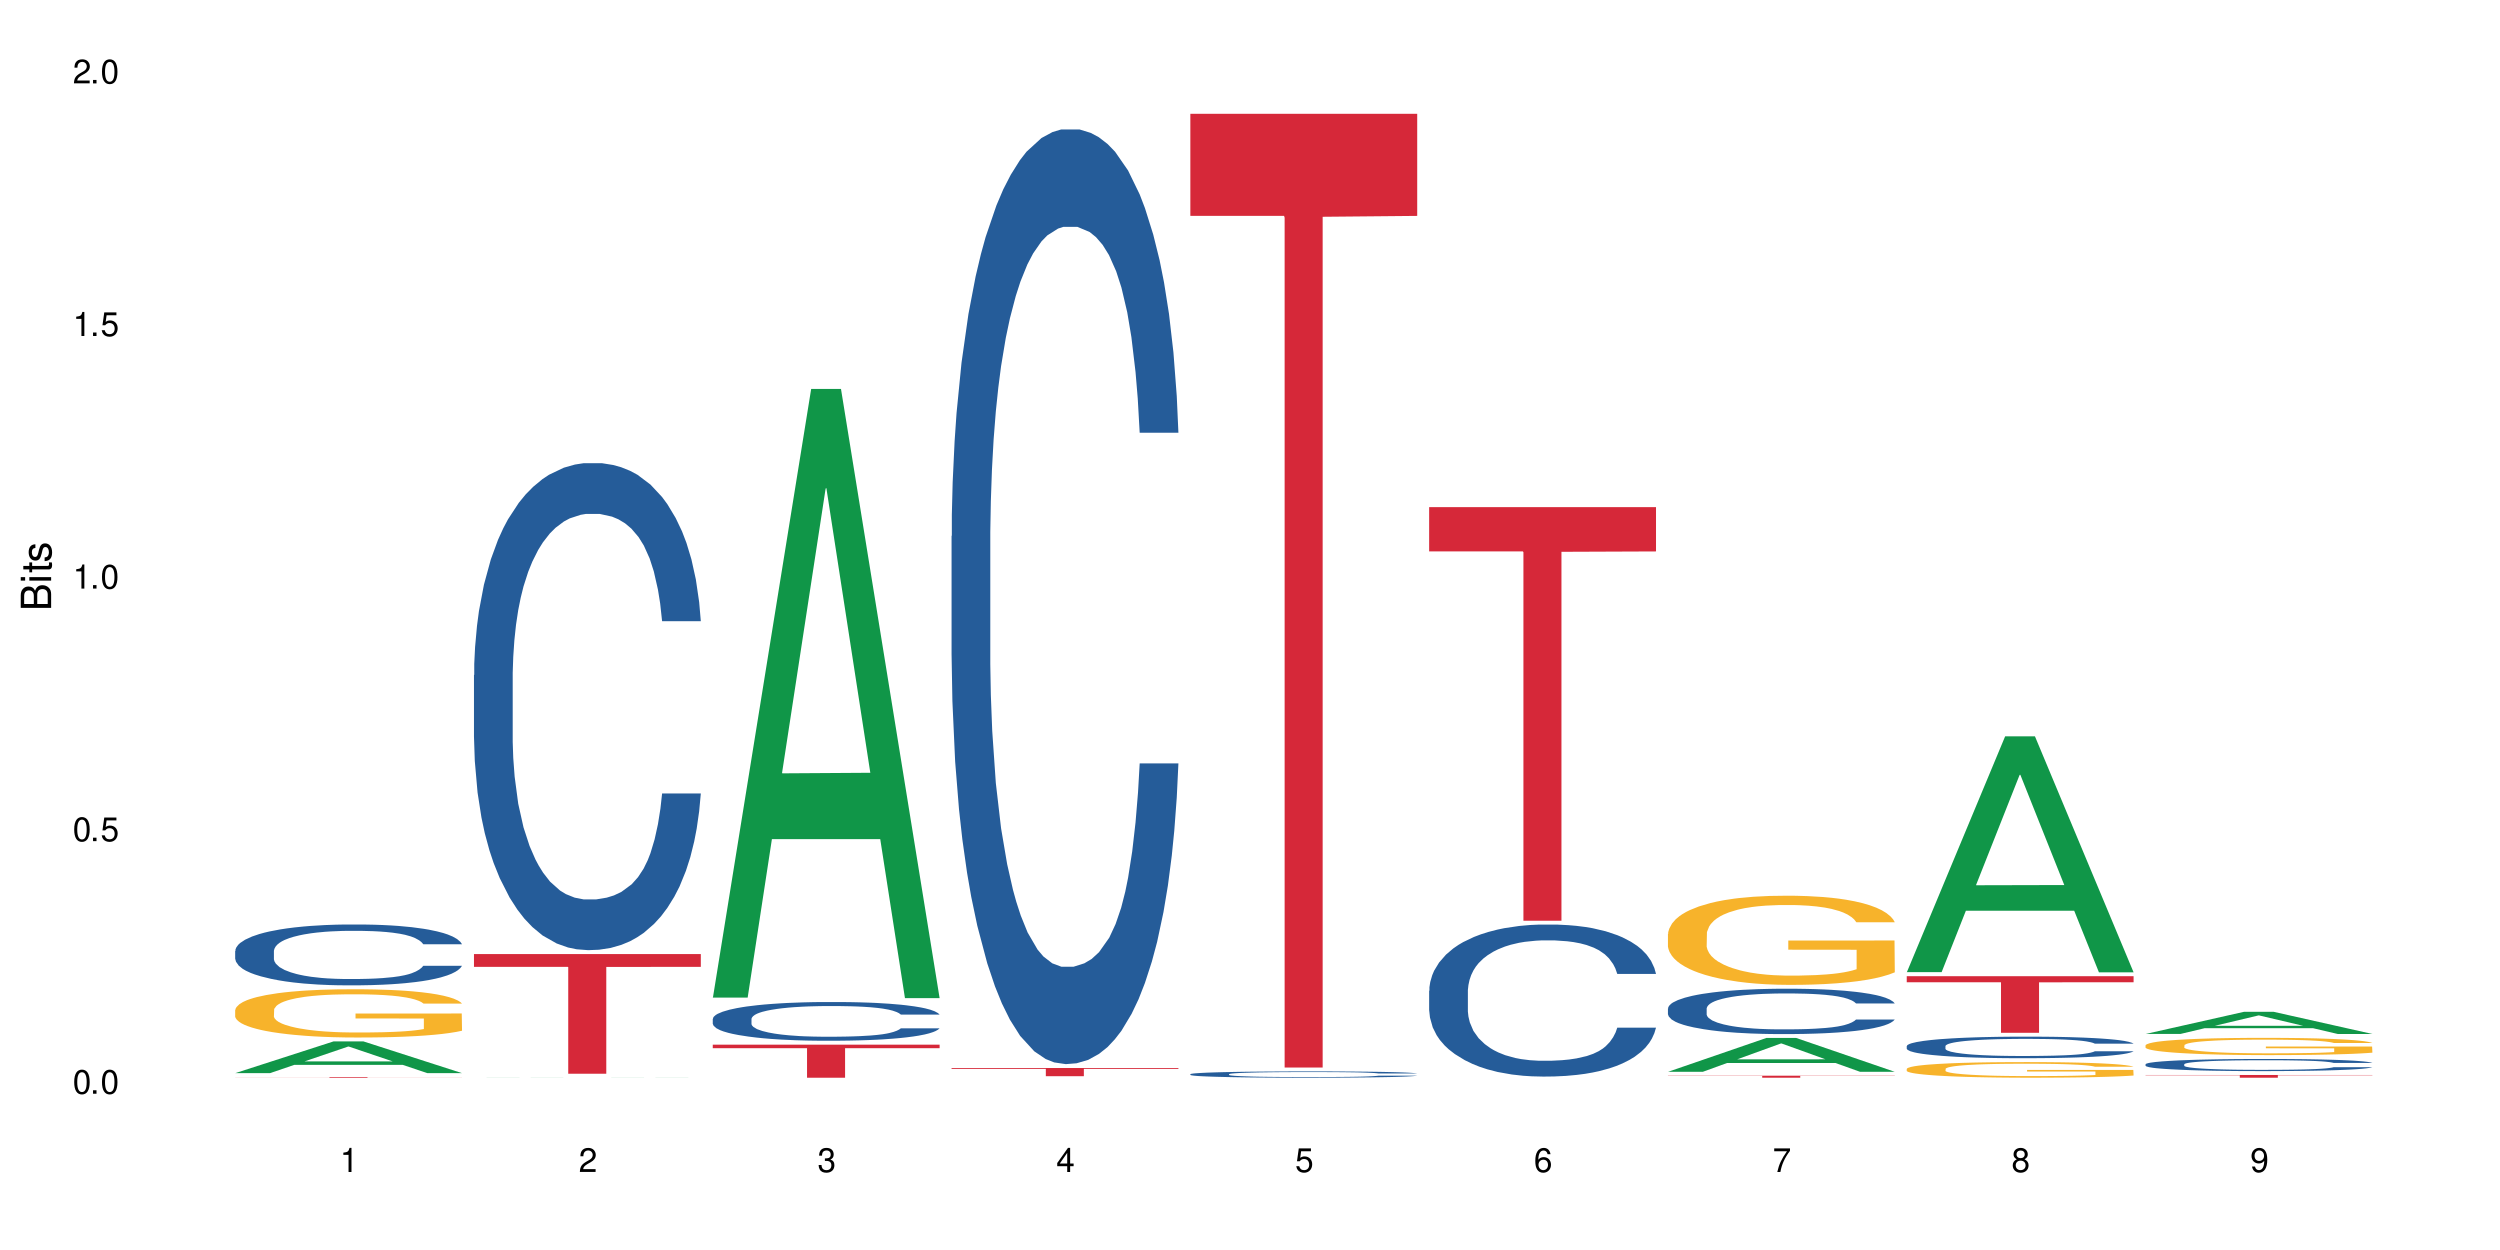 <?xml version="1.0" encoding="UTF-8"?>
<svg xmlns="http://www.w3.org/2000/svg" xmlns:xlink="http://www.w3.org/1999/xlink" width="720" height="360" viewBox="0 0 720 360">
<defs>
<g>
<g id="glyph-0-0">
</g>
<g id="glyph-0-1">
<path d="M 2.641 -6.938 C 2 -6.938 1.422 -6.656 1.078 -6.172 C 0.641 -5.562 0.406 -4.641 0.406 -3.359 C 0.406 -1.016 1.188 0.219 2.641 0.219 C 4.078 0.219 4.859 -1.016 4.859 -3.297 C 4.859 -4.641 4.656 -5.547 4.203 -6.172 C 3.844 -6.656 3.281 -6.938 2.641 -6.938 Z M 2.641 -6.188 C 3.547 -6.188 4 -5.25 4 -3.375 C 4 -1.406 3.562 -0.484 2.625 -0.484 C 1.734 -0.484 1.281 -1.438 1.281 -3.344 C 1.281 -5.25 1.734 -6.188 2.641 -6.188 Z M 2.641 -6.188 "/>
</g>
<g id="glyph-0-2">
<path d="M 1.828 -1 L 0.828 -1 L 0.828 0 L 1.828 0 Z M 1.828 -1 "/>
</g>
<g id="glyph-0-3">
<path d="M 4.562 -6.797 L 1.062 -6.797 L 0.547 -3.094 L 1.328 -3.094 C 1.719 -3.562 2.047 -3.734 2.578 -3.734 C 3.484 -3.734 4.062 -3.109 4.062 -2.094 C 4.062 -1.125 3.484 -0.531 2.578 -0.531 C 1.828 -0.531 1.375 -0.906 1.188 -1.672 L 0.328 -1.672 C 0.453 -1.109 0.547 -0.844 0.75 -0.594 C 1.125 -0.078 1.828 0.219 2.594 0.219 C 3.969 0.219 4.922 -0.781 4.922 -2.219 C 4.922 -3.562 4.031 -4.484 2.719 -4.484 C 2.25 -4.484 1.859 -4.359 1.469 -4.062 L 1.734 -5.969 L 4.562 -5.969 Z M 4.562 -6.797 "/>
</g>
<g id="glyph-0-4">
<path d="M 2.484 -4.938 L 2.484 0 L 3.328 0 L 3.328 -6.938 L 2.766 -6.938 C 2.469 -5.875 2.281 -5.734 0.984 -5.562 L 0.984 -4.938 Z M 2.484 -4.938 "/>
</g>
<g id="glyph-0-5">
<path d="M 4.859 -0.828 L 1.281 -0.828 C 1.359 -1.406 1.672 -1.781 2.5 -2.281 L 3.469 -2.828 C 4.406 -3.344 4.906 -4.062 4.906 -4.906 C 4.906 -5.484 4.672 -6.031 4.266 -6.406 C 3.859 -6.766 3.375 -6.938 2.719 -6.938 C 1.859 -6.938 1.219 -6.625 0.844 -6.031 C 0.609 -5.672 0.5 -5.234 0.484 -4.531 L 1.328 -4.531 C 1.359 -5.016 1.406 -5.281 1.531 -5.516 C 1.75 -5.938 2.188 -6.203 2.703 -6.203 C 3.469 -6.203 4.031 -5.641 4.031 -4.891 C 4.031 -4.344 3.719 -3.859 3.125 -3.516 L 2.234 -3 C 0.812 -2.172 0.406 -1.531 0.328 -0.016 L 4.859 -0.016 Z M 4.859 -0.828 "/>
</g>
<g id="glyph-0-6">
<path d="M 2.125 -3.188 L 2.578 -3.188 C 3.5 -3.188 3.984 -2.766 3.984 -1.922 C 3.984 -1.062 3.469 -0.531 2.594 -0.531 C 1.656 -0.531 1.203 -1 1.156 -2.016 L 0.312 -2.016 C 0.344 -1.453 0.438 -1.094 0.609 -0.781 C 0.953 -0.109 1.625 0.219 2.547 0.219 C 3.953 0.219 4.859 -0.625 4.859 -1.938 C 4.859 -2.828 4.516 -3.297 3.703 -3.594 C 4.344 -3.844 4.656 -4.328 4.656 -5.031 C 4.656 -6.219 3.875 -6.938 2.578 -6.938 C 1.203 -6.938 0.484 -6.172 0.453 -4.703 L 1.297 -4.703 C 1.312 -5.125 1.344 -5.359 1.453 -5.578 C 1.641 -5.969 2.062 -6.203 2.594 -6.203 C 3.344 -6.203 3.797 -5.75 3.797 -5 C 3.797 -4.516 3.609 -4.219 3.25 -4.047 C 3.016 -3.953 2.703 -3.922 2.125 -3.906 Z M 2.125 -3.188 "/>
</g>
<g id="glyph-0-7">
<path d="M 3.141 -1.672 L 3.141 0 L 3.984 0 L 3.984 -1.672 L 4.984 -1.672 L 4.984 -2.438 L 3.984 -2.438 L 3.984 -6.938 L 3.359 -6.938 L 0.266 -2.578 L 0.266 -1.672 Z M 3.141 -2.438 L 1 -2.438 L 3.141 -5.5 Z M 3.141 -2.438 "/>
</g>
<g id="glyph-0-8">
<path d="M 4.781 -5.125 C 4.609 -6.266 3.891 -6.938 2.844 -6.938 C 2.094 -6.938 1.422 -6.578 1.031 -5.953 C 0.594 -5.266 0.406 -4.422 0.406 -3.172 C 0.406 -2 0.578 -1.25 0.984 -0.641 C 1.359 -0.078 1.953 0.219 2.703 0.219 C 3.984 0.219 4.922 -0.75 4.922 -2.094 C 4.922 -3.375 4.062 -4.281 2.844 -4.281 C 2.172 -4.281 1.641 -4.031 1.281 -3.516 C 1.281 -5.234 1.828 -6.188 2.797 -6.188 C 3.391 -6.188 3.797 -5.797 3.938 -5.125 Z M 2.734 -3.531 C 3.547 -3.531 4.062 -2.953 4.062 -2.031 C 4.062 -1.156 3.484 -0.531 2.703 -0.531 C 1.922 -0.531 1.328 -1.188 1.328 -2.078 C 1.328 -2.938 1.906 -3.531 2.734 -3.531 Z M 2.734 -3.531 "/>
</g>
<g id="glyph-0-9">
<path d="M 4.984 -6.797 L 0.438 -6.797 L 0.438 -5.969 L 4.109 -5.969 C 2.5 -3.656 1.828 -2.234 1.328 0 L 2.219 0 C 2.594 -2.172 3.453 -4.047 4.984 -6.094 Z M 4.984 -6.797 "/>
</g>
<g id="glyph-0-10">
<path d="M 3.75 -3.656 C 4.469 -4.094 4.688 -4.438 4.688 -5.078 C 4.688 -6.172 3.844 -6.938 2.641 -6.938 C 1.438 -6.938 0.594 -6.172 0.594 -5.094 C 0.594 -4.438 0.812 -4.094 1.516 -3.656 C 0.734 -3.266 0.359 -2.703 0.359 -1.922 C 0.359 -0.656 1.281 0.219 2.641 0.219 C 3.984 0.219 4.922 -0.656 4.922 -1.922 C 4.922 -2.703 4.531 -3.266 3.75 -3.656 Z M 2.641 -6.188 C 3.359 -6.188 3.812 -5.75 3.812 -5.062 C 3.812 -4.406 3.344 -3.984 2.641 -3.984 C 1.922 -3.984 1.453 -4.406 1.453 -5.078 C 1.453 -5.75 1.922 -6.188 2.641 -6.188 Z M 2.641 -3.266 C 3.484 -3.266 4.062 -2.719 4.062 -1.906 C 4.062 -1.078 3.484 -0.531 2.625 -0.531 C 1.797 -0.531 1.219 -1.094 1.219 -1.906 C 1.219 -2.719 1.781 -3.266 2.641 -3.266 Z M 2.641 -3.266 "/>
</g>
<g id="glyph-0-11">
<path d="M 0.516 -1.578 C 0.672 -0.453 1.406 0.219 2.438 0.219 C 3.188 0.219 3.859 -0.141 4.266 -0.766 C 4.688 -1.453 4.891 -2.297 4.891 -3.547 C 4.891 -4.719 4.703 -5.453 4.312 -6.078 C 3.938 -6.641 3.344 -6.938 2.594 -6.938 C 1.297 -6.938 0.359 -5.969 0.359 -4.625 C 0.359 -3.344 1.234 -2.453 2.453 -2.453 C 3.094 -2.453 3.578 -2.672 4.016 -3.203 C 4 -1.484 3.469 -0.531 2.5 -0.531 C 1.906 -0.531 1.484 -0.906 1.359 -1.578 Z M 2.578 -6.203 C 3.375 -6.203 3.969 -5.531 3.969 -4.641 C 3.969 -3.797 3.391 -3.188 2.547 -3.188 C 1.734 -3.188 1.234 -3.766 1.234 -4.688 C 1.234 -5.562 1.797 -6.203 2.578 -6.203 Z M 2.578 -6.203 "/>
</g>
<g id="glyph-1-0">
</g>
<g id="glyph-1-1">
<path d="M 0 -0.953 L 0 -4.891 C 0 -5.719 -0.234 -6.344 -0.734 -6.797 C -1.188 -7.234 -1.812 -7.469 -2.5 -7.469 C -3.547 -7.469 -4.188 -7 -4.625 -5.875 C -4.984 -6.688 -5.625 -7.094 -6.531 -7.094 C -7.172 -7.094 -7.734 -6.859 -8.141 -6.391 C -8.562 -5.922 -8.75 -5.344 -8.75 -4.5 L -8.75 -0.953 Z M -4.984 -2.062 L -7.766 -2.062 L -7.766 -4.219 C -7.766 -4.844 -7.688 -5.203 -7.453 -5.5 C -7.219 -5.812 -6.859 -5.969 -6.375 -5.969 C -5.891 -5.969 -5.531 -5.812 -5.297 -5.5 C -5.062 -5.203 -4.984 -4.844 -4.984 -4.219 Z M -0.984 -2.062 L -4 -2.062 L -4 -4.781 C -4 -5.766 -3.438 -6.359 -2.484 -6.359 C -1.547 -6.359 -0.984 -5.766 -0.984 -4.781 Z M -0.984 -2.062 "/>
</g>
<g id="glyph-1-2">
<path d="M -6.281 -1.797 L -6.281 -0.797 L 0 -0.797 L 0 -1.797 Z M -8.75 -1.797 L -8.75 -0.797 L -7.484 -0.797 L -7.484 -1.797 Z M -8.75 -1.797 "/>
</g>
<g id="glyph-1-3">
<path d="M -6.281 -3.047 L -6.281 -2.016 L -8.016 -2.016 L -8.016 -1.016 L -6.281 -1.016 L -6.281 -0.172 L -5.469 -0.172 L -5.469 -1.016 L -0.719 -1.016 C -0.078 -1.016 0.281 -1.453 0.281 -2.234 C 0.281 -2.5 0.25 -2.719 0.188 -3.047 L -0.641 -3.047 C -0.609 -2.906 -0.594 -2.766 -0.594 -2.562 C -0.594 -2.141 -0.719 -2.016 -1.156 -2.016 L -5.469 -2.016 L -5.469 -3.047 Z M -6.281 -3.047 "/>
</g>
<g id="glyph-1-4">
<path d="M -4.531 -5.25 C -5.766 -5.25 -6.469 -4.422 -6.469 -2.969 C -6.469 -1.516 -5.719 -0.562 -4.547 -0.562 C -3.562 -0.562 -3.094 -1.062 -2.734 -2.562 L -2.516 -3.484 C -2.344 -4.188 -2.094 -4.469 -1.641 -4.469 C -1.047 -4.469 -0.641 -3.875 -0.641 -3 C -0.641 -2.453 -0.797 -2 -1.062 -1.75 C -1.25 -1.594 -1.422 -1.531 -1.875 -1.469 L -1.875 -0.406 C -0.422 -0.453 0.281 -1.266 0.281 -2.922 C 0.281 -4.5 -0.5 -5.516 -1.719 -5.516 C -2.656 -5.516 -3.172 -4.984 -3.469 -3.734 L -3.703 -2.766 C -3.891 -1.953 -4.156 -1.609 -4.594 -1.609 C -5.188 -1.609 -5.547 -2.125 -5.547 -2.938 C -5.547 -3.75 -5.203 -4.172 -4.531 -4.203 Z M -4.531 -5.25 "/>
</g>
</g>
</defs>
<rect x="-72" y="-36" width="864" height="432" fill="rgb(100%, 100%, 100%)" fill-opacity="1"/>
<path fill-rule="nonzero" fill="rgb(6.275%, 58.824%, 28.235%)" fill-opacity="1" d="M 67.73 309.059 L 67.801 309.047 L 96.07 299.922 L 104.656 299.922 L 133.066 309.066 L 123.082 309.066 L 115.965 306.68 L 84.762 306.68 L 77.781 309.059 L 67.73 309.059 L 87.766 305.691 L 113.102 305.684 L 100.469 301.414 L 100.328 301.406 L 100.188 301.434 L 87.695 305.684 L 87.766 305.691 Z M 67.73 309.059 "/>
<path fill-rule="nonzero" fill="rgb(14.51%, 36.078%, 60%)" fill-opacity="1" d="M 67.73 273.883 L 67.812 273.867 L 67.812 273.484 L 68.051 272.875 L 68.605 272.105 L 69.164 271.578 L 70.598 270.633 L 72.59 269.719 L 74.664 269.012 L 76.176 268.598 L 77.531 268.277 L 80.637 267.684 L 82.629 267.379 L 84.781 267.105 L 87.41 266.836 L 89.324 266.676 L 93.625 266.418 L 96.812 266.305 L 99.281 266.258 L 104.621 266.258 L 107.809 266.32 L 110.117 266.402 L 112.668 266.531 L 114.82 266.676 L 118.562 267.027 L 121.91 267.477 L 123.426 267.73 L 125.816 268.227 L 127.648 268.707 L 128.922 269.125 L 130.355 269.719 L 131.629 270.438 L 132.586 271.258 L 133.066 271.945 L 121.91 271.945 L 121.352 271.305 L 120.715 270.809 L 119.52 270.152 L 118.324 269.688 L 116.652 269.223 L 115.137 268.918 L 113.066 268.613 L 111.234 268.422 L 109.32 268.277 L 107.488 268.18 L 103.984 268.086 L 99.922 268.086 L 98.406 268.117 L 95.297 268.246 L 93.625 268.355 L 91.234 268.582 L 89.562 268.789 L 87.57 269.109 L 86.215 269.383 L 84.543 269.797 L 83.348 270.168 L 81.992 270.695 L 81.195 271.098 L 80.48 271.547 L 79.84 272.074 L 79.363 272.633 L 79.043 273.227 L 78.887 273.805 L 78.887 276.289 L 79.043 276.863 L 79.441 277.539 L 80.48 278.516 L 81.992 279.363 L 83.746 280.035 L 85.418 280.52 L 86.375 280.742 L 87.648 281 L 89.641 281.32 L 92.512 281.641 L 94.184 281.77 L 96.734 281.895 L 99.363 281.961 L 102.867 281.961 L 105.977 281.895 L 108.047 281.816 L 110.199 281.688 L 113.145 281.414 L 114.98 281.16 L 116.57 280.855 L 117.766 280.551 L 118.562 280.293 L 119.758 279.797 L 120.715 279.254 L 121.434 278.691 L 121.91 278.145 L 133.066 278.145 L 132.586 278.789 L 131.871 279.414 L 131.152 279.875 L 130.039 280.438 L 128.762 280.934 L 126.93 281.496 L 125.418 281.863 L 123.426 282.266 L 121.59 282.57 L 119.602 282.84 L 116.652 283.16 L 114.738 283.32 L 112.668 283.465 L 110.199 283.594 L 107.09 283.707 L 103.746 283.77 L 100.637 283.785 L 97.289 283.754 L 94.82 283.691 L 91.555 283.547 L 87.492 283.258 L 84.543 282.953 L 82.23 282.648 L 80.238 282.328 L 78.008 281.895 L 75.141 281.191 L 73.387 280.645 L 72.191 280.199 L 70.84 279.574 L 69.883 279.012 L 68.766 278.113 L 67.969 276.977 L 67.73 276.094 Z M 67.73 273.883 "/>
<path fill-rule="nonzero" fill="rgb(96.863%, 70.196%, 16.863%)" fill-opacity="1" d="M 67.73 290.855 L 67.812 290.844 L 67.812 290.59 L 68.129 290.02 L 68.926 289.23 L 69.961 288.582 L 71.078 288.074 L 71.793 287.809 L 72.988 287.43 L 74.023 287.148 L 76.656 286.578 L 80 286.043 L 81.832 285.816 L 83.906 285.602 L 86.852 285.359 L 88.207 285.27 L 92.352 285.066 L 97.051 284.938 L 102.23 284.902 L 104.621 284.914 L 107.887 284.965 L 112.348 285.105 L 114.898 285.23 L 116.891 285.359 L 118.961 285.523 L 121.512 285.777 L 123.902 286.082 L 125.816 286.387 L 127.727 286.77 L 129.32 287.176 L 130.676 287.617 L 131.871 288.152 L 132.586 288.598 L 133.066 289.043 L 121.988 289.043 L 121.352 288.598 L 120.637 288.254 L 119.441 287.836 L 118.246 287.531 L 117.051 287.289 L 114.82 286.957 L 112.906 286.754 L 110.516 286.578 L 108.207 286.465 L 105.578 286.387 L 103.984 286.363 L 99.762 286.363 L 95.938 286.449 L 93.707 286.551 L 92.113 286.652 L 89.879 286.844 L 88.527 286.996 L 87.73 287.098 L 85.34 287.492 L 83.746 287.848 L 82.871 288.09 L 81.754 288.469 L 80.957 288.812 L 80.082 289.32 L 79.602 289.703 L 78.965 290.566 L 78.887 292.852 L 79.125 293.332 L 79.602 293.855 L 80.238 294.312 L 81.195 294.793 L 82.152 295.16 L 83.824 295.656 L 85.258 295.988 L 86.375 296.203 L 88.527 296.547 L 89.402 296.66 L 91.473 296.891 L 93.625 297.066 L 96.254 297.219 L 98.246 297.297 L 101.434 297.359 L 105.496 297.359 L 110.277 297.281 L 113.305 297.18 L 115.379 297.078 L 116.73 296.992 L 118.406 296.852 L 119.602 296.723 L 120.715 296.586 L 122.07 296.367 L 122.07 293.332 L 102.391 293.32 L 102.391 291.898 L 132.984 291.887 L 133.066 296.852 L 131.391 297.195 L 129.32 297.523 L 127.328 297.777 L 125.258 297.992 L 122.309 298.234 L 119.918 298.387 L 116.254 298.566 L 112.906 298.68 L 109.402 298.754 L 106.293 298.793 L 102.629 298.805 L 99.363 298.781 L 95.855 298.703 L 93.066 298.602 L 90.52 298.477 L 87.969 298.312 L 84.781 298.043 L 82.711 297.828 L 80.559 297.562 L 78.406 297.246 L 76.496 296.902 L 75.219 296.637 L 73.945 296.328 L 72.59 295.949 L 71.316 295.516 L 70.359 295.125 L 69.484 294.68 L 68.848 294.262 L 68.211 293.688 L 67.891 293.23 L 67.73 292.84 Z M 67.73 290.855 "/>
<path fill-rule="nonzero" fill="rgb(83.922%, 15.686%, 22.353%)" fill-opacity="1" d="M 67.73 310.18 L 133.066 310.18 L 133.066 310.203 L 105.836 310.203 L 105.836 310.383 L 94.879 310.383 L 94.879 310.203 L 67.73 310.203 Z M 67.73 310.18 "/>
<path fill-rule="nonzero" fill="rgb(6.275%, 58.824%, 28.235%)" fill-opacity="1" d="M 136.504 310.383 L 136.574 310.383 L 164.844 310.34 L 173.43 310.34 L 201.836 310.383 L 191.855 310.383 L 184.738 310.371 L 153.535 310.371 L 146.555 310.383 L 136.504 310.383 L 156.535 310.367 L 181.875 310.367 L 169.242 310.348 L 168.961 310.348 L 156.469 310.367 L 156.535 310.367 Z M 136.504 310.383 "/>
<path fill-rule="nonzero" fill="rgb(14.51%, 36.078%, 60%)" fill-opacity="1" d="M 136.504 194.426 L 136.582 194.297 L 136.582 191.219 L 136.824 186.348 L 137.379 180.195 L 137.938 175.965 L 139.371 168.402 L 141.363 161.094 L 143.434 155.453 L 144.949 152.121 L 146.305 149.559 L 149.41 144.816 L 151.402 142.379 L 153.555 140.199 L 156.184 138.02 L 158.098 136.738 L 162.398 134.688 L 165.586 133.789 L 168.055 133.406 L 173.395 133.406 L 176.582 133.918 L 178.891 134.559 L 181.441 135.586 L 183.594 136.738 L 187.336 139.559 L 190.684 143.148 L 192.195 145.199 L 194.586 149.172 L 196.418 153.02 L 197.695 156.352 L 199.129 161.094 L 200.402 166.863 L 201.359 173.402 L 201.836 178.914 L 190.684 178.914 L 190.125 173.785 L 189.488 169.812 L 188.293 164.555 L 187.098 160.84 L 185.426 157.121 L 183.91 154.684 L 181.84 152.25 L 180.008 150.711 L 178.094 149.559 L 176.262 148.789 L 172.758 148.02 L 168.691 148.02 L 167.18 148.277 L 164.07 149.301 L 162.398 150.199 L 160.008 151.992 L 158.336 153.66 L 156.344 156.223 L 154.988 158.402 L 153.316 161.734 L 152.121 164.684 L 150.766 168.914 L 149.969 172.121 L 149.25 175.707 L 148.613 179.938 L 148.137 184.426 L 147.816 189.168 L 147.66 193.785 L 147.66 213.652 L 147.816 218.27 L 148.215 223.652 L 149.25 231.473 L 150.766 238.266 L 152.52 243.648 L 154.191 247.496 L 155.148 249.289 L 156.422 251.344 L 158.414 253.906 L 161.281 256.469 L 162.957 257.496 L 165.504 258.52 L 168.137 259.035 L 171.641 259.035 L 174.746 258.52 L 176.82 257.879 L 178.973 256.855 L 181.918 254.676 L 183.75 252.625 L 185.344 250.188 L 186.539 247.754 L 187.336 245.703 L 188.531 241.727 L 189.488 237.367 L 190.203 232.883 L 190.684 228.523 L 201.836 228.523 L 201.359 233.652 L 200.645 238.652 L 199.926 242.367 L 198.809 246.855 L 197.535 250.828 L 195.703 255.316 L 194.188 258.266 L 192.195 261.469 L 190.363 263.906 L 188.371 266.082 L 185.426 268.648 L 183.512 269.93 L 181.441 271.082 L 178.973 272.109 L 175.863 273.008 L 172.516 273.52 L 169.41 273.648 L 166.062 273.391 L 163.594 272.879 L 160.328 271.723 L 156.262 269.418 L 153.316 266.98 L 151.004 264.547 L 149.012 261.98 L 146.781 258.52 L 143.914 252.879 L 142.16 248.523 L 140.965 244.934 L 139.609 239.934 L 138.656 235.445 L 137.539 228.266 L 136.742 219.164 L 136.504 212.113 Z M 136.504 194.426 "/>
<path fill-rule="nonzero" fill="rgb(83.922%, 15.686%, 22.353%)" fill-opacity="1" d="M 136.504 274.762 L 201.836 274.762 L 201.836 278.449 L 174.609 278.484 L 174.609 309.227 L 163.652 309.227 L 163.652 278.516 L 163.496 278.449 L 136.504 278.449 Z M 136.504 274.762 "/>
<path fill-rule="nonzero" fill="rgb(6.275%, 58.824%, 28.235%)" fill-opacity="1" d="M 205.277 287.305 L 205.348 287.141 L 233.617 112.012 L 242.203 112.012 L 270.609 287.469 L 260.629 287.469 L 253.508 241.668 L 222.309 241.668 L 215.328 287.305 L 205.277 287.305 L 225.309 222.723 L 250.648 222.559 L 238.012 140.676 L 237.875 140.512 L 237.734 141.008 L 225.238 222.559 L 225.309 222.723 Z M 205.277 287.305 "/>
<path fill-rule="nonzero" fill="rgb(14.51%, 36.078%, 60%)" fill-opacity="1" d="M 205.277 293.438 L 205.355 293.43 L 205.355 293.184 L 205.594 292.797 L 206.152 292.305 L 206.711 291.969 L 208.145 291.367 L 210.137 290.785 L 212.207 290.34 L 213.723 290.074 L 215.078 289.867 L 218.184 289.492 L 220.176 289.297 L 222.328 289.125 L 224.957 288.953 L 226.867 288.848 L 231.172 288.688 L 234.359 288.613 L 236.828 288.586 L 242.168 288.586 L 245.352 288.625 L 247.664 288.676 L 250.215 288.758 L 252.363 288.848 L 256.109 289.074 L 259.457 289.359 L 260.969 289.523 L 263.359 289.84 L 265.191 290.145 L 266.469 290.41 L 267.902 290.785 L 269.176 291.246 L 270.133 291.766 L 270.609 292.203 L 259.457 292.203 L 258.898 291.797 L 258.262 291.48 L 257.066 291.062 L 255.871 290.766 L 254.195 290.473 L 252.684 290.277 L 250.613 290.082 L 248.777 289.961 L 246.867 289.867 L 245.035 289.809 L 241.527 289.746 L 237.465 289.746 L 235.953 289.766 L 232.844 289.848 L 231.172 289.922 L 228.781 290.062 L 227.109 290.195 L 225.117 290.398 L 223.762 290.574 L 222.09 290.836 L 220.895 291.074 L 219.539 291.41 L 218.742 291.664 L 218.023 291.949 L 217.387 292.285 L 216.91 292.645 L 216.59 293.02 L 216.43 293.387 L 216.43 294.969 L 216.59 295.336 L 216.988 295.762 L 218.023 296.387 L 219.539 296.926 L 221.293 297.355 L 222.965 297.66 L 223.922 297.801 L 225.195 297.965 L 227.188 298.168 L 230.055 298.375 L 231.73 298.457 L 234.277 298.535 L 236.906 298.578 L 240.414 298.578 L 243.52 298.535 L 245.594 298.484 L 247.742 298.402 L 250.691 298.23 L 252.523 298.066 L 254.117 297.875 L 255.312 297.68 L 256.109 297.516 L 257.305 297.199 L 258.262 296.855 L 258.977 296.496 L 259.457 296.152 L 270.609 296.152 L 270.133 296.559 L 269.414 296.957 L 268.699 297.25 L 267.582 297.609 L 266.309 297.926 L 264.477 298.281 L 262.961 298.516 L 260.969 298.77 L 259.137 298.965 L 257.145 299.137 L 254.195 299.344 L 252.285 299.445 L 250.215 299.535 L 247.742 299.617 L 244.637 299.688 L 241.289 299.73 L 238.184 299.738 L 234.836 299.719 L 232.367 299.68 L 229.098 299.586 L 225.035 299.402 L 222.09 299.211 L 219.777 299.016 L 217.785 298.812 L 215.555 298.535 L 212.688 298.09 L 210.934 297.742 L 209.738 297.457 L 208.383 297.059 L 207.426 296.703 L 206.312 296.129 L 205.516 295.406 L 205.277 294.844 Z M 205.277 293.438 "/>
<path fill-rule="nonzero" fill="rgb(83.922%, 15.686%, 22.353%)" fill-opacity="1" d="M 205.277 300.855 L 270.609 300.855 L 270.609 301.875 L 243.383 301.883 L 243.383 310.383 L 232.426 310.383 L 232.426 301.891 L 232.266 301.875 L 205.277 301.875 Z M 205.277 300.855 "/>
<path fill-rule="nonzero" fill="rgb(14.51%, 36.078%, 60%)" fill-opacity="1" d="M 274.051 154.41 L 274.129 154.164 L 274.129 148.258 L 274.367 138.906 L 274.926 127.098 L 275.484 118.977 L 276.918 104.461 L 278.91 90.438 L 280.98 79.609 L 282.496 73.211 L 283.848 68.293 L 286.957 59.188 L 288.949 54.512 L 291.102 50.328 L 293.73 46.148 L 295.641 43.688 L 299.945 39.75 L 303.129 38.027 L 305.602 37.289 L 310.938 37.289 L 314.125 38.273 L 316.438 39.504 L 318.984 41.473 L 321.137 43.688 L 324.883 49.102 L 328.23 55.988 L 329.742 59.926 L 332.133 67.555 L 333.965 74.934 L 335.238 81.332 L 336.676 90.438 L 337.949 101.508 L 338.906 114.059 L 339.383 124.637 L 328.23 124.637 L 327.672 114.793 L 327.035 107.168 L 325.84 97.078 L 324.645 89.945 L 322.969 82.809 L 321.457 78.133 L 319.383 73.457 L 317.551 70.508 L 315.641 68.293 L 313.809 66.816 L 310.301 65.34 L 306.238 65.34 L 304.723 65.832 L 301.617 67.801 L 299.945 69.523 L 297.555 72.965 L 295.879 76.164 L 293.887 81.086 L 292.535 85.27 L 290.859 91.668 L 289.664 97.324 L 288.312 105.445 L 287.516 111.598 L 286.797 118.484 L 286.16 126.605 L 285.684 135.219 L 285.363 144.32 L 285.203 153.18 L 285.203 191.316 L 285.363 200.172 L 285.762 210.508 L 286.797 225.516 L 288.312 238.559 L 290.062 248.891 L 291.738 256.273 L 292.691 259.719 L 293.969 263.656 L 295.961 268.574 L 298.828 273.496 L 300.5 275.465 L 303.051 277.434 L 305.68 278.418 L 309.188 278.418 L 312.293 277.434 L 314.363 276.203 L 316.516 274.234 L 319.465 270.051 L 321.297 266.113 L 322.891 261.441 L 324.086 256.766 L 324.883 252.828 L 326.078 245.199 L 327.035 236.836 L 327.75 228.223 L 328.23 219.859 L 339.383 219.859 L 338.906 229.699 L 338.188 239.297 L 337.473 246.43 L 336.355 255.043 L 335.082 262.672 L 333.25 271.281 L 331.734 276.941 L 329.742 283.094 L 327.91 287.766 L 325.918 291.949 L 322.969 296.871 L 321.059 299.332 L 318.984 301.547 L 316.516 303.516 L 313.41 305.238 L 310.062 306.223 L 306.957 306.469 L 303.609 305.977 L 301.141 304.992 L 297.871 302.777 L 293.809 298.348 L 290.859 293.672 L 288.551 288.996 L 286.559 284.078 L 284.328 277.434 L 281.457 266.605 L 279.707 258.242 L 278.512 251.352 L 277.156 241.758 L 276.199 233.145 L 275.086 219.367 L 274.289 201.895 L 274.051 188.363 Z M 274.051 154.41 "/>
<path fill-rule="nonzero" fill="rgb(83.922%, 15.686%, 22.353%)" fill-opacity="1" d="M 274.051 307.582 L 339.383 307.582 L 339.383 307.836 L 312.152 307.836 L 312.152 309.941 L 301.199 309.941 L 301.199 307.84 L 301.039 307.836 L 274.051 307.836 Z M 274.051 307.582 "/>
<path fill-rule="nonzero" fill="rgb(14.51%, 36.078%, 60%)" fill-opacity="1" d="M 342.82 309.355 L 342.902 309.355 L 342.902 309.312 L 343.141 309.25 L 343.699 309.172 L 344.258 309.117 L 345.691 309.02 L 347.684 308.922 L 349.754 308.852 L 351.266 308.809 L 352.621 308.773 L 355.73 308.715 L 357.723 308.68 L 359.871 308.652 L 362.5 308.625 L 364.414 308.609 L 368.715 308.582 L 371.902 308.57 L 374.375 308.566 L 379.711 308.566 L 382.898 308.57 L 385.211 308.578 L 387.758 308.594 L 389.91 308.609 L 393.656 308.645 L 397 308.691 L 398.516 308.719 L 400.906 308.77 L 402.738 308.82 L 404.012 308.863 L 405.445 308.922 L 406.723 309 L 407.68 309.082 L 408.156 309.156 L 397 309.156 L 396.445 309.09 L 395.805 309.035 L 394.609 308.969 L 393.414 308.922 L 391.742 308.871 L 390.23 308.84 L 388.156 308.809 L 386.324 308.789 L 384.414 308.773 L 382.578 308.766 L 379.074 308.754 L 375.012 308.754 L 373.496 308.758 L 370.391 308.77 L 368.715 308.781 L 366.324 308.805 L 364.652 308.828 L 362.66 308.859 L 361.305 308.891 L 359.633 308.934 L 358.438 308.969 L 357.082 309.023 L 356.285 309.066 L 355.57 309.113 L 354.934 309.168 L 354.453 309.227 L 354.137 309.289 L 353.977 309.348 L 353.977 309.605 L 354.137 309.664 L 354.535 309.734 L 355.57 309.836 L 357.082 309.922 L 358.836 309.992 L 360.508 310.043 L 361.465 310.066 L 362.742 310.094 L 364.734 310.125 L 367.602 310.16 L 369.273 310.172 L 371.824 310.184 L 374.453 310.191 L 377.957 310.191 L 381.066 310.184 L 383.137 310.176 L 385.289 310.164 L 388.238 310.137 L 390.07 310.109 L 391.664 310.078 L 392.859 310.047 L 393.656 310.02 L 394.852 309.969 L 395.805 309.91 L 396.523 309.852 L 397 309.797 L 408.156 309.797 L 407.68 309.863 L 406.961 309.93 L 406.242 309.977 L 405.129 310.035 L 403.852 310.086 L 402.02 310.145 L 400.508 310.184 L 398.516 310.223 L 396.684 310.254 L 394.691 310.285 L 391.742 310.316 L 389.832 310.332 L 387.758 310.348 L 385.289 310.363 L 382.18 310.375 L 378.836 310.379 L 375.727 310.383 L 372.383 310.379 L 369.91 310.371 L 366.645 310.355 L 362.582 310.328 L 359.633 310.297 L 357.324 310.262 L 355.332 310.23 L 353.102 310.184 L 350.23 310.113 L 348.48 310.055 L 347.285 310.008 L 345.93 309.945 L 344.973 309.887 L 343.859 309.793 L 343.062 309.676 L 342.82 309.586 Z M 342.82 309.355 "/>
<path fill-rule="nonzero" fill="rgb(83.922%, 15.686%, 22.353%)" fill-opacity="1" d="M 342.82 32.777 L 408.156 32.777 L 408.156 62.176 L 380.926 62.434 L 380.926 307.449 L 369.973 307.449 L 369.973 62.691 L 369.812 62.176 L 342.82 62.176 Z M 342.82 32.777 "/>
<path fill-rule="nonzero" fill="rgb(14.51%, 36.078%, 60%)" fill-opacity="1" d="M 411.594 285.328 L 411.676 285.289 L 411.676 284.328 L 411.914 282.809 L 412.473 280.887 L 413.027 279.566 L 414.461 277.207 L 416.453 274.926 L 418.527 273.164 L 420.039 272.125 L 421.395 271.324 L 424.5 269.844 L 426.492 269.086 L 428.645 268.402 L 431.273 267.723 L 433.188 267.324 L 437.488 266.684 L 440.676 266.402 L 443.145 266.285 L 448.484 266.285 L 451.672 266.445 L 453.98 266.645 L 456.531 266.965 L 458.684 267.324 L 462.426 268.203 L 465.773 269.324 L 467.289 269.965 L 469.68 271.207 L 471.512 272.406 L 472.785 273.445 L 474.219 274.926 L 475.496 276.727 L 476.449 278.77 L 476.93 280.488 L 465.773 280.488 L 465.215 278.887 L 464.578 277.648 L 463.383 276.008 L 462.188 274.848 L 460.516 273.688 L 459 272.926 L 456.93 272.164 L 455.098 271.684 L 453.184 271.324 L 451.352 271.086 L 447.848 270.844 L 443.785 270.844 L 442.27 270.926 L 439.164 271.246 L 437.488 271.523 L 435.098 272.086 L 433.426 272.605 L 431.434 273.406 L 430.078 274.086 L 428.406 275.125 L 427.211 276.047 L 425.855 277.367 L 425.059 278.367 L 424.344 279.488 L 423.707 280.809 L 423.227 282.207 L 422.91 283.691 L 422.75 285.129 L 422.75 291.332 L 422.91 292.773 L 423.309 294.453 L 424.344 296.895 L 425.855 299.016 L 427.609 300.695 L 429.281 301.895 L 430.238 302.457 L 431.512 303.098 L 433.504 303.895 L 436.375 304.695 L 438.047 305.016 L 440.598 305.336 L 443.227 305.496 L 446.73 305.496 L 449.84 305.336 L 451.91 305.137 L 454.062 304.816 L 457.008 304.137 L 458.844 303.496 L 460.438 302.734 L 461.629 301.977 L 462.426 301.336 L 463.621 300.094 L 464.578 298.734 L 465.297 297.336 L 465.773 295.973 L 476.93 295.973 L 476.449 297.574 L 475.734 299.133 L 475.016 300.297 L 473.902 301.695 L 472.625 302.938 L 470.793 304.336 L 469.281 305.258 L 467.289 306.258 L 465.457 307.016 L 463.465 307.699 L 460.516 308.496 L 458.602 308.898 L 456.531 309.258 L 454.062 309.578 L 450.953 309.859 L 447.609 310.02 L 444.5 310.059 L 441.152 309.977 L 438.684 309.82 L 435.418 309.457 L 431.355 308.738 L 428.406 307.977 L 426.094 307.219 L 424.105 306.418 L 421.871 305.336 L 419.004 303.578 L 417.25 302.215 L 416.055 301.094 L 414.703 299.535 L 413.746 298.133 L 412.629 295.895 L 411.832 293.051 L 411.594 290.852 Z M 411.594 285.328 "/>
<path fill-rule="nonzero" fill="rgb(83.922%, 15.686%, 22.353%)" fill-opacity="1" d="M 411.594 146.062 L 476.93 146.062 L 476.93 158.812 L 449.699 158.922 L 449.699 265.168 L 438.746 265.168 L 438.746 159.035 L 438.586 158.812 L 411.594 158.812 Z M 411.594 146.062 "/>
<path fill-rule="nonzero" fill="rgb(6.275%, 58.824%, 28.235%)" fill-opacity="1" d="M 480.367 308.68 L 480.438 308.668 L 508.707 298.934 L 517.293 298.934 L 545.703 308.688 L 535.719 308.688 L 528.602 306.141 L 497.398 306.141 L 490.418 308.68 L 480.367 308.68 L 500.398 305.09 L 525.738 305.078 L 513.105 300.527 L 512.965 300.52 L 512.824 300.547 L 500.332 305.078 L 500.398 305.09 Z M 480.367 308.68 "/>
<path fill-rule="nonzero" fill="rgb(14.51%, 36.078%, 60%)" fill-opacity="1" d="M 480.367 290.441 L 480.445 290.43 L 480.445 290.145 L 480.688 289.691 L 481.242 289.117 L 481.801 288.723 L 483.234 288.02 L 485.227 287.34 L 487.301 286.812 L 488.812 286.504 L 490.168 286.262 L 493.273 285.82 L 495.266 285.594 L 497.418 285.391 L 500.047 285.188 L 501.961 285.07 L 506.262 284.879 L 509.449 284.797 L 511.918 284.758 L 517.258 284.758 L 520.445 284.809 L 522.754 284.867 L 525.305 284.961 L 527.457 285.07 L 531.199 285.332 L 534.547 285.668 L 536.059 285.859 L 538.449 286.227 L 540.285 286.586 L 541.559 286.895 L 542.992 287.34 L 544.266 287.875 L 545.223 288.484 L 545.703 288.996 L 534.547 288.996 L 533.988 288.52 L 533.352 288.148 L 532.156 287.66 L 530.961 287.312 L 529.289 286.969 L 527.773 286.742 L 525.703 286.516 L 523.871 286.371 L 521.957 286.262 L 520.125 286.191 L 516.621 286.121 L 512.555 286.121 L 511.043 286.145 L 507.934 286.238 L 506.262 286.324 L 503.871 286.492 L 502.199 286.645 L 500.207 286.883 L 498.852 287.086 L 497.18 287.398 L 495.984 287.672 L 494.629 288.066 L 493.832 288.363 L 493.117 288.699 L 492.477 289.094 L 492 289.512 L 491.68 289.953 L 491.523 290.383 L 491.523 292.234 L 491.68 292.664 L 492.078 293.164 L 493.117 293.891 L 494.629 294.523 L 496.383 295.027 L 498.055 295.383 L 499.012 295.551 L 500.285 295.742 L 502.277 295.98 L 505.145 296.219 L 506.82 296.316 L 509.367 296.41 L 512 296.457 L 515.504 296.457 L 518.613 296.41 L 520.684 296.352 L 522.836 296.254 L 525.781 296.051 L 527.613 295.863 L 529.207 295.637 L 530.402 295.406 L 531.199 295.219 L 532.395 294.848 L 533.352 294.441 L 534.07 294.023 L 534.547 293.617 L 545.703 293.617 L 545.223 294.094 L 544.508 294.559 L 543.789 294.906 L 542.672 295.324 L 541.398 295.695 L 539.566 296.113 L 538.051 296.387 L 536.059 296.684 L 534.227 296.914 L 532.234 297.113 L 529.289 297.355 L 527.375 297.473 L 525.305 297.582 L 522.836 297.676 L 519.727 297.762 L 516.379 297.809 L 513.273 297.82 L 509.926 297.797 L 507.457 297.746 L 504.191 297.641 L 500.125 297.426 L 497.18 297.199 L 494.867 296.973 L 492.875 296.734 L 490.645 296.41 L 487.777 295.887 L 486.023 295.48 L 484.828 295.145 L 483.473 294.68 L 482.52 294.262 L 481.402 293.594 L 480.605 292.746 L 480.367 292.09 Z M 480.367 290.441 "/>
<path fill-rule="nonzero" fill="rgb(96.863%, 70.196%, 16.863%)" fill-opacity="1" d="M 480.367 268.961 L 480.445 268.938 L 480.445 268.469 L 480.766 267.414 L 481.562 265.957 L 482.598 264.762 L 483.715 263.824 L 484.43 263.332 L 485.625 262.629 L 486.66 262.113 L 489.289 261.055 L 492.637 260.07 L 494.469 259.648 L 496.543 259.25 L 499.488 258.805 L 500.844 258.641 L 504.988 258.266 L 509.688 258.031 L 514.867 257.961 L 517.258 257.984 L 520.523 258.078 L 524.984 258.336 L 527.535 258.57 L 529.527 258.805 L 531.598 259.109 L 534.148 259.578 L 536.539 260.141 L 538.449 260.703 L 540.363 261.406 L 541.957 262.16 L 543.312 262.98 L 544.508 263.965 L 545.223 264.785 L 545.703 265.605 L 534.625 265.605 L 533.988 264.785 L 533.273 264.152 L 532.078 263.379 L 530.883 262.816 L 529.688 262.371 L 527.457 261.758 L 525.543 261.383 L 523.152 261.055 L 520.844 260.844 L 518.215 260.703 L 516.621 260.656 L 512.398 260.656 L 508.574 260.82 L 506.34 261.008 L 504.746 261.195 L 502.516 261.547 L 501.164 261.832 L 500.367 262.02 L 497.977 262.746 L 496.383 263.402 L 495.504 263.848 L 494.391 264.551 L 493.594 265.184 L 492.719 266.121 L 492.238 266.828 L 491.602 268.422 L 491.523 272.645 L 491.762 273.535 L 492.238 274.496 L 492.875 275.34 L 493.832 276.23 L 494.789 276.914 L 496.461 277.828 L 497.895 278.438 L 499.012 278.836 L 501.164 279.469 L 502.039 279.68 L 504.109 280.102 L 506.262 280.43 L 508.891 280.711 L 510.883 280.852 L 514.07 280.969 L 518.133 280.969 L 522.914 280.828 L 525.941 280.641 L 528.012 280.453 L 529.367 280.289 L 531.039 280.031 L 532.234 279.797 L 533.352 279.539 L 534.707 279.141 L 534.707 273.535 L 515.027 273.512 L 515.027 270.883 L 545.621 270.859 L 545.703 280.031 L 544.027 280.664 L 541.957 281.273 L 539.965 281.746 L 537.895 282.145 L 534.945 282.59 L 532.555 282.871 L 528.891 283.199 L 525.543 283.41 L 522.039 283.551 L 518.93 283.621 L 515.266 283.645 L 512 283.598 L 508.492 283.457 L 505.703 283.27 L 503.156 283.035 L 500.605 282.73 L 497.418 282.238 L 495.348 281.84 L 493.195 281.348 L 491.043 280.758 L 489.133 280.125 L 487.855 279.633 L 486.582 279.07 L 485.227 278.367 L 483.953 277.57 L 482.996 276.844 L 482.121 276.02 L 481.484 275.246 L 480.844 274.191 L 480.527 273.348 L 480.367 272.621 Z M 480.367 268.961 "/>
<path fill-rule="nonzero" fill="rgb(83.922%, 15.686%, 22.353%)" fill-opacity="1" d="M 480.367 309.801 L 545.703 309.801 L 545.703 309.863 L 518.473 309.863 L 518.473 310.383 L 507.516 310.383 L 507.516 309.863 L 480.367 309.863 Z M 480.367 309.801 "/>
<path fill-rule="nonzero" fill="rgb(6.275%, 58.824%, 28.235%)" fill-opacity="1" d="M 549.141 279.969 L 549.211 279.902 L 577.48 212.07 L 586.066 212.07 L 614.473 280.031 L 604.492 280.031 L 597.371 262.293 L 566.172 262.293 L 559.191 279.969 L 549.141 279.969 L 569.172 254.953 L 594.512 254.891 L 581.875 223.176 L 581.738 223.109 L 581.598 223.301 L 569.102 254.891 L 569.172 254.953 Z M 549.141 279.969 "/>
<path fill-rule="nonzero" fill="rgb(14.51%, 36.078%, 60%)" fill-opacity="1" d="M 549.141 301.258 L 549.219 301.254 L 549.219 301.117 L 549.457 300.902 L 550.016 300.629 L 550.574 300.441 L 552.008 300.105 L 554 299.781 L 556.07 299.531 L 557.586 299.383 L 558.941 299.27 L 562.047 299.062 L 564.039 298.953 L 566.191 298.855 L 568.82 298.762 L 570.73 298.703 L 575.035 298.613 L 578.223 298.574 L 580.691 298.555 L 586.031 298.555 L 589.215 298.578 L 591.527 298.605 L 594.078 298.652 L 596.227 298.703 L 599.973 298.828 L 603.32 298.988 L 604.832 299.078 L 607.223 299.254 L 609.055 299.426 L 610.332 299.57 L 611.766 299.781 L 613.039 300.039 L 613.996 300.328 L 614.473 300.57 L 603.32 300.57 L 602.762 300.344 L 602.125 300.168 L 600.93 299.934 L 599.734 299.77 L 598.062 299.605 L 596.547 299.5 L 594.477 299.391 L 592.645 299.324 L 590.73 299.27 L 588.898 299.238 L 585.391 299.203 L 581.328 299.203 L 579.816 299.215 L 576.707 299.262 L 575.035 299.301 L 572.645 299.379 L 570.973 299.453 L 568.98 299.566 L 567.625 299.664 L 565.953 299.809 L 564.758 299.941 L 563.402 300.129 L 562.605 300.27 L 561.887 300.43 L 561.25 300.617 L 560.773 300.816 L 560.453 301.023 L 560.293 301.23 L 560.293 302.109 L 560.453 302.312 L 560.852 302.551 L 561.887 302.898 L 563.402 303.199 L 565.156 303.438 L 566.828 303.609 L 567.785 303.688 L 569.059 303.777 L 571.051 303.891 L 573.918 304.004 L 575.594 304.051 L 578.141 304.098 L 580.77 304.121 L 584.277 304.121 L 587.383 304.098 L 589.457 304.066 L 591.605 304.023 L 594.555 303.926 L 596.387 303.836 L 597.98 303.727 L 599.176 303.621 L 599.973 303.527 L 601.168 303.352 L 602.125 303.16 L 602.84 302.961 L 603.32 302.77 L 614.473 302.77 L 613.996 302.996 L 613.277 303.215 L 612.562 303.383 L 611.445 303.578 L 610.172 303.758 L 608.34 303.953 L 606.824 304.086 L 604.832 304.227 L 603 304.336 L 601.008 304.43 L 598.062 304.547 L 596.148 304.602 L 594.078 304.652 L 591.605 304.699 L 588.5 304.738 L 585.152 304.762 L 582.047 304.766 L 578.699 304.754 L 576.23 304.73 L 572.965 304.68 L 568.898 304.578 L 565.953 304.473 L 563.641 304.363 L 561.648 304.25 L 559.418 304.098 L 556.551 303.848 L 554.797 303.652 L 553.602 303.496 L 552.246 303.273 L 551.293 303.074 L 550.176 302.758 L 549.379 302.355 L 549.141 302.043 Z M 549.141 301.258 "/>
<path fill-rule="nonzero" fill="rgb(96.863%, 70.196%, 16.863%)" fill-opacity="1" d="M 549.141 307.809 L 549.219 307.805 L 549.219 307.723 L 549.539 307.539 L 550.336 307.281 L 551.371 307.074 L 552.484 306.91 L 553.203 306.824 L 554.398 306.699 L 555.434 306.609 L 558.062 306.422 L 561.41 306.25 L 563.242 306.176 L 565.312 306.105 L 568.262 306.027 L 569.617 306 L 573.758 305.934 L 578.461 305.895 L 583.641 305.883 L 586.031 305.887 L 589.297 305.902 L 593.758 305.945 L 596.309 305.988 L 598.301 306.027 L 600.371 306.082 L 602.922 306.164 L 605.312 306.262 L 607.223 306.363 L 609.137 306.484 L 610.73 306.617 L 612.082 306.762 L 613.277 306.934 L 613.996 307.078 L 614.473 307.223 L 603.398 307.223 L 602.762 307.078 L 602.043 306.965 L 600.848 306.832 L 599.652 306.73 L 598.461 306.652 L 596.227 306.547 L 594.316 306.48 L 591.926 306.422 L 589.613 306.387 L 586.984 306.363 L 585.391 306.355 L 581.168 306.355 L 577.344 306.383 L 575.113 306.414 L 573.52 306.449 L 571.289 306.512 L 569.934 306.559 L 569.137 306.594 L 566.75 306.719 L 565.156 306.836 L 564.277 306.914 L 563.164 307.035 L 562.367 307.148 L 561.488 307.312 L 561.012 307.434 L 560.375 307.715 L 560.293 308.453 L 560.535 308.609 L 561.012 308.777 L 561.648 308.926 L 562.605 309.082 L 563.562 309.203 L 565.234 309.363 L 566.668 309.469 L 567.785 309.539 L 569.934 309.648 L 570.812 309.688 L 572.883 309.762 L 575.035 309.82 L 577.664 309.867 L 579.656 309.891 L 582.844 309.914 L 586.906 309.914 L 591.688 309.887 L 594.715 309.855 L 596.785 309.824 L 598.141 309.793 L 599.812 309.75 L 601.008 309.707 L 602.125 309.664 L 603.48 309.594 L 603.48 308.609 L 583.797 308.605 L 583.797 308.145 L 614.395 308.141 L 614.473 309.75 L 612.801 309.859 L 610.73 309.965 L 608.738 310.047 L 606.664 310.117 L 603.719 310.195 L 601.328 310.246 L 597.664 310.305 L 594.316 310.34 L 590.809 310.363 L 587.703 310.379 L 584.039 310.383 L 580.77 310.375 L 577.266 310.348 L 574.477 310.316 L 571.926 310.273 L 569.379 310.223 L 566.191 310.137 L 564.117 310.066 L 561.969 309.98 L 559.816 309.875 L 557.902 309.766 L 556.629 309.68 L 555.355 309.578 L 554 309.457 L 552.727 309.316 L 551.77 309.191 L 550.895 309.047 L 550.254 308.91 L 549.617 308.727 L 549.301 308.578 L 549.141 308.449 Z M 549.141 307.809 "/>
<path fill-rule="nonzero" fill="rgb(83.922%, 15.686%, 22.353%)" fill-opacity="1" d="M 549.141 281.145 L 614.473 281.145 L 614.473 282.891 L 587.246 282.906 L 587.246 297.441 L 576.289 297.441 L 576.289 282.922 L 576.129 282.891 L 549.141 282.891 Z M 549.141 281.145 "/>
<path fill-rule="nonzero" fill="rgb(6.275%, 58.824%, 28.235%)" fill-opacity="1" d="M 617.914 297.781 L 617.98 297.773 L 646.25 291.406 L 654.836 291.406 L 683.246 297.785 L 673.266 297.785 L 666.145 296.121 L 634.945 296.121 L 627.965 297.781 L 617.914 297.781 L 637.945 295.434 L 663.285 295.426 L 650.648 292.449 L 650.512 292.441 L 650.371 292.461 L 637.875 295.426 L 637.945 295.434 Z M 617.914 297.781 "/>
<path fill-rule="nonzero" fill="rgb(14.51%, 36.078%, 60%)" fill-opacity="1" d="M 617.914 306.504 L 617.992 306.5 L 617.992 306.426 L 618.23 306.305 L 618.789 306.152 L 619.348 306.047 L 620.781 305.855 L 622.773 305.676 L 624.844 305.535 L 626.359 305.453 L 627.711 305.387 L 630.82 305.27 L 632.812 305.207 L 634.965 305.156 L 637.594 305.102 L 639.504 305.066 L 643.809 305.016 L 646.996 304.996 L 649.465 304.984 L 654.801 304.984 L 657.988 304.996 L 660.301 305.016 L 662.852 305.039 L 665 305.066 L 668.746 305.137 L 672.094 305.227 L 673.605 305.277 L 675.996 305.379 L 677.828 305.473 L 679.102 305.559 L 680.539 305.676 L 681.812 305.82 L 682.77 305.98 L 683.246 306.117 L 672.094 306.117 L 671.535 305.992 L 670.898 305.891 L 669.703 305.762 L 668.508 305.668 L 666.832 305.574 L 665.32 305.516 L 663.246 305.453 L 661.414 305.418 L 659.504 305.387 L 657.672 305.367 L 654.164 305.348 L 650.102 305.348 L 648.586 305.355 L 645.48 305.383 L 643.809 305.402 L 641.418 305.449 L 639.742 305.488 L 637.75 305.555 L 636.398 305.609 L 634.723 305.691 L 633.527 305.766 L 632.176 305.871 L 631.379 305.949 L 630.66 306.039 L 630.023 306.145 L 629.547 306.258 L 629.227 306.375 L 629.066 306.488 L 629.066 306.984 L 629.227 307.098 L 629.625 307.234 L 630.66 307.43 L 632.176 307.598 L 633.926 307.73 L 635.602 307.828 L 636.559 307.871 L 637.832 307.922 L 639.824 307.988 L 642.691 308.051 L 644.363 308.078 L 646.914 308.102 L 649.543 308.113 L 653.051 308.113 L 656.156 308.102 L 658.227 308.086 L 660.379 308.059 L 663.328 308.008 L 665.16 307.953 L 666.754 307.895 L 667.949 307.832 L 668.746 307.781 L 669.941 307.684 L 670.898 307.574 L 671.613 307.465 L 672.094 307.355 L 683.246 307.355 L 682.77 307.48 L 682.051 307.605 L 681.336 307.699 L 680.219 307.812 L 678.945 307.91 L 677.113 308.023 L 675.598 308.094 L 673.605 308.176 L 671.773 308.234 L 669.781 308.289 L 666.832 308.355 L 664.922 308.387 L 662.852 308.414 L 660.379 308.441 L 657.273 308.461 L 653.926 308.477 L 650.82 308.48 L 647.473 308.473 L 645.004 308.461 L 641.734 308.43 L 637.672 308.375 L 634.723 308.312 L 632.414 308.25 L 630.422 308.188 L 628.191 308.102 L 625.324 307.961 L 623.57 307.852 L 622.375 307.762 L 621.02 307.641 L 620.062 307.527 L 618.949 307.348 L 618.152 307.121 L 617.914 306.945 Z M 617.914 306.504 "/>
<path fill-rule="nonzero" fill="rgb(96.863%, 70.196%, 16.863%)" fill-opacity="1" d="M 617.914 301.031 L 617.992 301.023 L 617.992 300.934 L 618.312 300.73 L 619.109 300.449 L 620.145 300.219 L 621.258 300.035 L 621.977 299.941 L 623.172 299.805 L 624.207 299.703 L 626.836 299.5 L 630.184 299.309 L 632.016 299.227 L 634.086 299.152 L 637.035 299.062 L 638.391 299.031 L 642.531 298.961 L 647.234 298.914 L 652.414 298.902 L 654.801 298.906 L 658.07 298.922 L 662.531 298.973 L 665.082 299.02 L 667.074 299.062 L 669.145 299.125 L 671.695 299.215 L 674.082 299.324 L 675.996 299.434 L 677.91 299.566 L 679.5 299.715 L 680.855 299.871 L 682.051 300.062 L 682.77 300.223 L 683.246 300.379 L 672.172 300.379 L 671.535 300.223 L 670.816 300.098 L 669.621 299.949 L 668.426 299.84 L 667.23 299.754 L 665 299.637 L 663.09 299.562 L 660.699 299.5 L 658.387 299.461 L 655.758 299.434 L 654.164 299.422 L 649.941 299.422 L 646.117 299.453 L 643.887 299.492 L 642.293 299.527 L 640.062 299.594 L 638.707 299.648 L 637.91 299.688 L 635.52 299.828 L 633.926 299.953 L 633.051 300.039 L 631.934 300.176 L 631.141 300.297 L 630.262 300.48 L 629.785 300.617 L 629.148 300.926 L 629.066 301.742 L 629.305 301.914 L 629.785 302.102 L 630.422 302.266 L 631.379 302.438 L 632.332 302.566 L 634.008 302.746 L 635.441 302.863 L 636.559 302.941 L 638.707 303.062 L 639.586 303.102 L 641.656 303.184 L 643.809 303.25 L 646.438 303.305 L 648.43 303.332 L 651.617 303.352 L 655.68 303.352 L 660.461 303.324 L 663.488 303.289 L 665.559 303.254 L 666.914 303.223 L 668.586 303.172 L 669.781 303.125 L 670.898 303.074 L 672.25 303 L 672.25 301.914 L 652.57 301.91 L 652.57 301.402 L 683.168 301.398 L 683.246 303.172 L 681.574 303.293 L 679.5 303.41 L 677.512 303.504 L 675.438 303.578 L 672.492 303.664 L 670.102 303.719 L 666.434 303.785 L 663.09 303.824 L 659.582 303.852 L 656.477 303.867 L 652.809 303.871 L 649.543 303.859 L 646.039 303.832 L 643.25 303.797 L 640.699 303.754 L 638.148 303.691 L 634.965 303.598 L 632.891 303.52 L 630.742 303.426 L 628.59 303.312 L 626.676 303.191 L 625.402 303.094 L 624.129 302.984 L 622.773 302.848 L 621.496 302.695 L 620.543 302.555 L 619.664 302.395 L 619.027 302.246 L 618.391 302.043 L 618.07 301.879 L 617.914 301.738 Z M 617.914 301.031 "/>
<path fill-rule="nonzero" fill="rgb(83.922%, 15.686%, 22.353%)" fill-opacity="1" d="M 617.914 309.594 L 683.246 309.594 L 683.246 309.68 L 656.016 309.68 L 656.016 310.383 L 645.062 310.383 L 645.062 309.68 L 617.914 309.68 Z M 617.914 309.594 "/>
<g fill="rgb(0%, 0%, 0%)" fill-opacity="1">
<use xlink:href="#glyph-0-1" x="20.965" y="314.993"/>
<use xlink:href="#glyph-0-2" x="25.965" y="314.993"/>
<use xlink:href="#glyph-0-1" x="28.965" y="314.993"/>
</g>
<g fill="rgb(0%, 0%, 0%)" fill-opacity="1">
<use xlink:href="#glyph-0-1" x="20.965" y="242.251"/>
<use xlink:href="#glyph-0-2" x="25.965" y="242.251"/>
<use xlink:href="#glyph-0-3" x="28.965" y="242.251"/>
</g>
<g fill="rgb(0%, 0%, 0%)" fill-opacity="1">
<use xlink:href="#glyph-0-4" x="20.965" y="169.509"/>
<use xlink:href="#glyph-0-2" x="25.965" y="169.509"/>
<use xlink:href="#glyph-0-1" x="28.965" y="169.509"/>
</g>
<g fill="rgb(0%, 0%, 0%)" fill-opacity="1">
<use xlink:href="#glyph-0-4" x="20.965" y="96.767"/>
<use xlink:href="#glyph-0-2" x="25.965" y="96.767"/>
<use xlink:href="#glyph-0-3" x="28.965" y="96.767"/>
</g>
<g fill="rgb(0%, 0%, 0%)" fill-opacity="1">
<use xlink:href="#glyph-0-5" x="20.965" y="24.024"/>
<use xlink:href="#glyph-0-2" x="25.965" y="24.024"/>
<use xlink:href="#glyph-0-1" x="28.965" y="24.024"/>
</g>
<g fill="rgb(0%, 0%, 0%)" fill-opacity="1">
<use xlink:href="#glyph-0-4" x="97.898" y="337.532"/>
</g>
<g fill="rgb(0%, 0%, 0%)" fill-opacity="1">
<use xlink:href="#glyph-0-5" x="166.672" y="337.532"/>
</g>
<g fill="rgb(0%, 0%, 0%)" fill-opacity="1">
<use xlink:href="#glyph-0-6" x="235.445" y="337.532"/>
</g>
<g fill="rgb(0%, 0%, 0%)" fill-opacity="1">
<use xlink:href="#glyph-0-7" x="304.215" y="337.532"/>
</g>
<g fill="rgb(0%, 0%, 0%)" fill-opacity="1">
<use xlink:href="#glyph-0-3" x="372.988" y="337.532"/>
</g>
<g fill="rgb(0%, 0%, 0%)" fill-opacity="1">
<use xlink:href="#glyph-0-8" x="441.762" y="337.532"/>
</g>
<g fill="rgb(0%, 0%, 0%)" fill-opacity="1">
<use xlink:href="#glyph-0-9" x="510.535" y="337.532"/>
</g>
<g fill="rgb(0%, 0%, 0%)" fill-opacity="1">
<use xlink:href="#glyph-0-10" x="579.309" y="337.532"/>
</g>
<g fill="rgb(0%, 0%, 0%)" fill-opacity="1">
<use xlink:href="#glyph-0-11" x="648.078" y="337.532"/>
</g>
<g fill="rgb(0%, 0%, 0%)" fill-opacity="1">
<use xlink:href="#glyph-1-1" x="14.725" y="176.012"/>
<use xlink:href="#glyph-1-2" x="14.725" y="168.012"/>
<use xlink:href="#glyph-1-3" x="14.725" y="165.012"/>
<use xlink:href="#glyph-1-4" x="14.725" y="162.012"/>
</g>
</svg>
